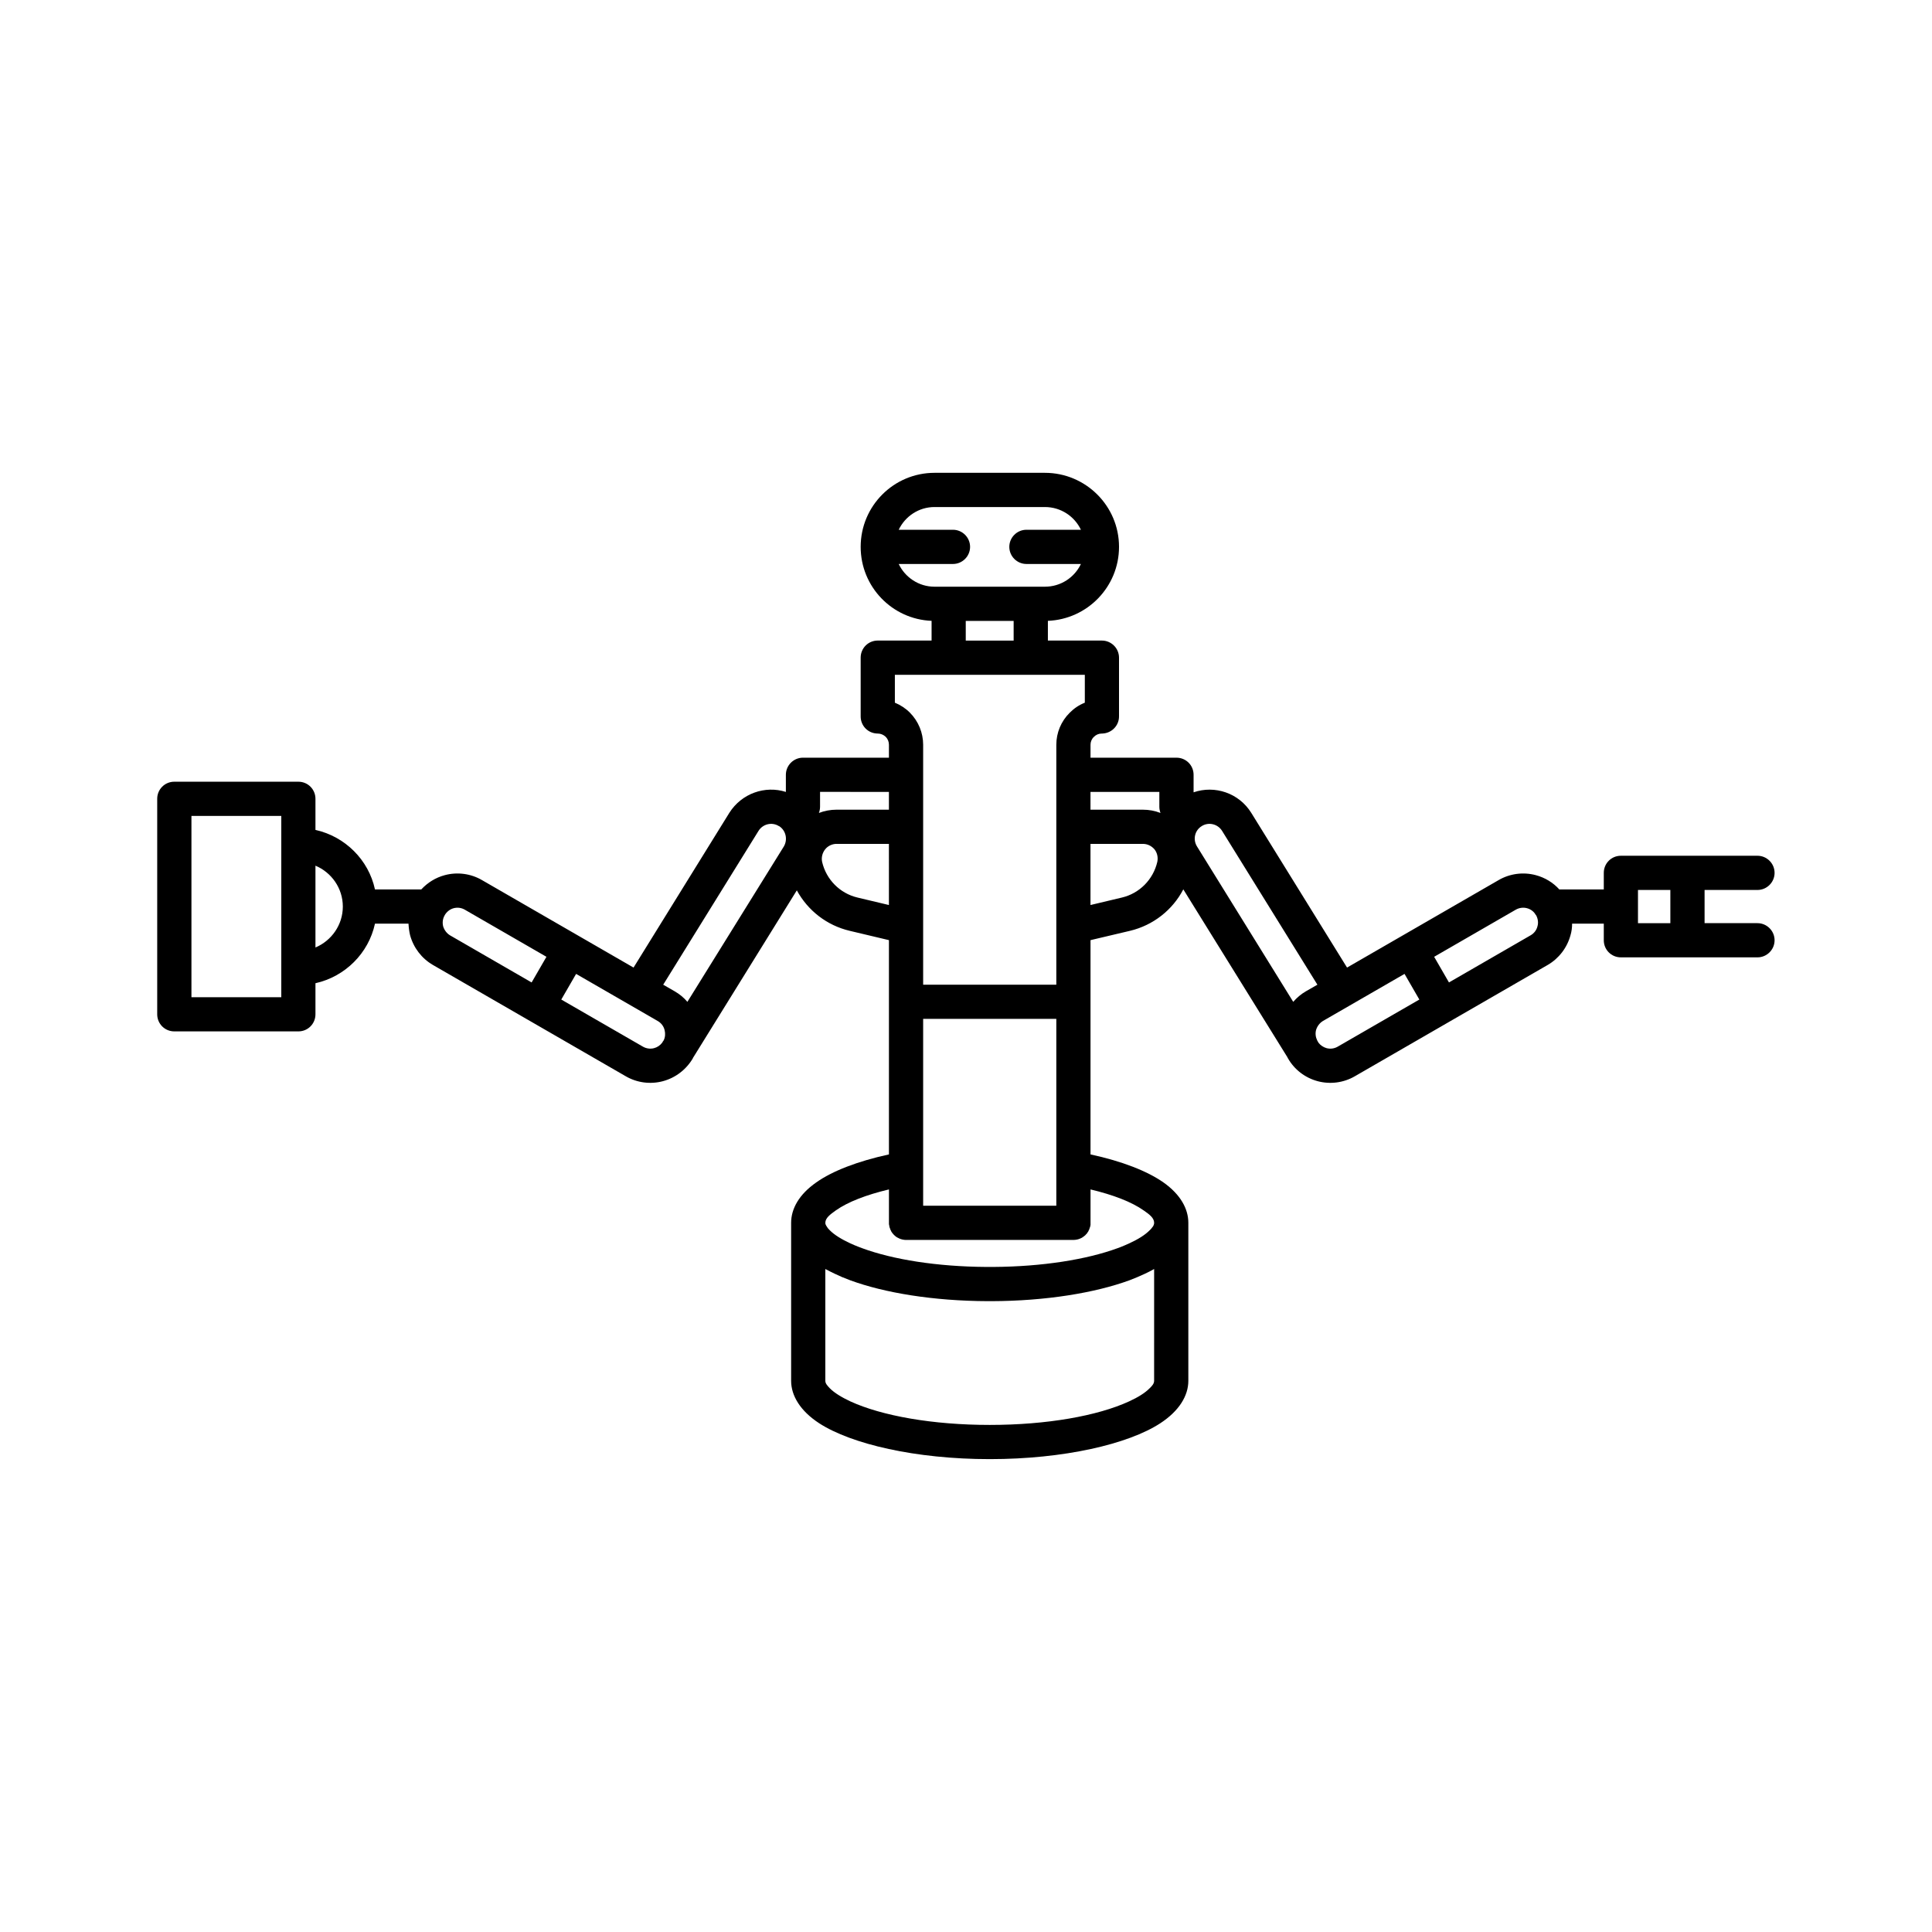 <?xml version="1.0" encoding="UTF-8"?>
<!-- Uploaded to: ICON Repo, www.iconrepo.com, Generator: ICON Repo Mixer Tools -->
<svg fill="#000000" width="800px" height="800px" version="1.1" viewBox="144 144 512 512" xmlns="http://www.w3.org/2000/svg">
 <path d="m390.88 308.53c-10.453-0.414-18.793-9.031-18.793-19.602v-0.012c0-10.836 8.762-19.613 19.578-19.613h29.246c10.816 0 19.641 8.777 19.641 19.613v0.012c0 10.57-8.398 19.188-18.852 19.602v5.227h14.32c2.477 0 4.531 2.031 4.531 4.535v15.578c0 2.43-1.934 4.402-4.352 4.523l-0.242 0.008c-0.785 0-1.508 0.312-2.055 0.871-0.602 0.562-0.906 1.316-0.906 2.102v3.422h22.781c2.539 0 4.535 2.023 4.535 4.531v4.644c5.617-1.938 12.023 0.184 15.285 5.441l25.383 41.004 40.184-23.191c2.961-1.723 6.527-2.188 9.848-1.297 2.418 0.645 4.594 1.969 6.227 3.785h11.781v-4.398c0-2.5 1.996-4.531 4.531-4.531h36.199c2.477 0 4.531 2.031 4.531 4.531 0 2.504-2.055 4.535-4.531 4.535h-14.02v8.797h14.02c2.477 0 4.531 2.031 4.531 4.531 0 2.504-2.055 4.531-4.531 4.531h-36.199c-2.535 0-4.531-2.027-4.531-4.531v-4.398h-8.398c0 1.027-0.121 2.055-0.422 3.059-0.906 3.328-3.082 6.164-6.043 7.883-12.629 7.301-38.434 22.203-51.121 29.504-2.961 1.723-6.527 2.188-9.852 1.297-3.324-0.895-6.164-3.07-7.856-6.047v-0.012c-0.062-0.078-0.121-0.16-0.121-0.238l-27.617-44.535c-2.84 5.457-7.977 9.523-14.137 10.988l-10.457 2.469v56.785c8.34 1.797 15.047 4.418 19.34 7.434 4.469 3.16 6.586 6.953 6.586 10.695v41.863c0 3.945-2.418 7.977-7.434 11.254-8.461 5.516-25.5 9.504-45.199 9.504-19.641 0-36.68-3.988-45.199-9.504-5.016-3.277-7.434-7.309-7.434-11.254v-38.727-3.137c0-3.742 2.113-7.535 6.644-10.695 4.231-3.016 11-5.637 19.277-7.434v-56.785l-10.395-2.469c-6.102-1.441-11.117-5.398-14.016-10.723l-27.438 44.27c-0.059 0.078-0.121 0.16-0.121 0.238v0.012c-1.75 2.977-4.59 5.152-7.914 6.047-3.324 0.891-6.891 0.426-9.852-1.297-12.629-7.301-38.43-22.203-51.121-29.504-2.961-1.719-5.137-4.555-6.043-7.883-0.242-1.004-0.363-2.031-0.422-3.059h-8.883c-1.691 7.848-7.918 14.035-15.773 15.785v8.234c0 2.5-1.992 4.531-4.531 4.531h-32.871c-2.539 0-4.535-2.031-4.535-4.531v-57.105c0-2.5 1.996-4.531 4.535-4.531h32.871c2.539 0 4.531 2.031 4.531 4.531v8.242c7.856 1.746 14.082 7.93 15.773 15.777h12.266c1.691-1.816 3.809-3.141 6.227-3.785 3.32-0.891 6.887-0.426 9.848 1.297l40.184 23.191 25.383-41.004c3.262-5.16 9.484-7.301 14.984-5.543v-4.543c0-2.508 2.055-4.531 4.531-4.531h22.781v-3.422c0-0.785-0.301-1.539-0.844-2.102-0.605-0.559-1.332-0.871-2.117-0.871l-0.242-0.008c-2.414-0.121-4.289-2.094-4.289-4.523v-15.578c0-2.504 1.996-4.535 4.531-4.535h14.262zm58.977 171.77c-0.723 0.414-1.508 0.824-2.356 1.219-1.328 0.621-2.719 1.215-4.168 1.766-9.125 3.336-22.117 5.492-36.559 5.535h-0.969c-14.441-0.043-27.434-2.199-36.5-5.535-1.508-0.551-2.898-1.145-4.168-1.766-0.848-0.395-1.633-0.805-2.418-1.219v29.625c0 0.715 0.543 1.305 1.148 1.941 1.27 1.293 3.203 2.445 5.5 3.523 8.34 3.828 21.812 6.231 36.922 6.231 15.168 0 28.582-2.402 36.922-6.231 2.356-1.078 4.231-2.231 5.496-3.523 0.668-0.637 1.148-1.227 1.148-1.941zm-44.535-0.547h1.934c12.992-0.082 24.715-1.961 32.934-4.977 0.305-0.109 0.543-0.215 0.848-0.32 0.723-0.297 1.512-0.613 2.176-0.934 2.356-1.074 4.231-2.227 5.496-3.519 0.184-0.176 0.363-0.348 0.484-0.523 0.121-0.18 0.305-0.367 0.363-0.559-0.059 0.094-0.059 0.191-0.121 0.289 0.242-0.367 0.422-0.738 0.422-1.148 0-1.273-1.207-2.207-2.777-3.289-3.203-2.258-8.098-4.137-14.082-5.559v9.434l-0.059 0.168v0.164l-0.062 0.164-0.059 0.164-0.062 0.188-0.059 0.188-0.059 0.18-0.121 0.199-0.062 0.195-0.242 0.359-0.242 0.352-0.18 0.164-0.121 0.156-0.18 0.156-0.184 0.141-0.121 0.113-0.18 0.109-0.121 0.09-0.121 0.086-0.062 0.035c-0.543 0.289-1.086 0.484-1.75 0.551l-0.184 0.012-0.18 0.012h-44.656l-0.18-0.012-0.121-0.012c-0.605-0.066-1.211-0.262-1.691-0.551l-0.184-0.078-0.121-0.09-0.18-0.109-0.121-0.113-0.184-0.121-0.117-0.145-0.184-0.152-0.121-0.168-0.18-0.172-0.121-0.176-0.121-0.18-0.121-0.176-0.062-0.188-0.117-0.176-0.062-0.176-0.059-0.18-0.062-0.156-0.059-0.164-0.062-0.156v-0.168l-0.059-0.164v-0.172l-0.062-0.172v-9.254c-5.981 1.422-10.875 3.301-14.078 5.559-1.512 1.082-2.781 2.016-2.781 3.289 0 0.312 0.121 0.605 0.305 0.887v-0.027c0.121 0.191 0.238 0.379 0.359 0.559 0.184 0.176 0.305 0.348 0.484 0.523 1.27 1.293 3.203 2.445 5.5 3.519 0.727 0.32 1.449 0.637 2.234 0.934 0.242 0.105 0.543 0.211 0.848 0.32 8.156 3.016 19.879 4.894 32.871 4.977zm18.613-65.738v49.516h-35.289v-49.516zm-127.26-11.922-3.93 6.797 21.637 12.484c0.906 0.52 1.992 0.66 2.961 0.395 0.906-0.238 1.629-0.762 2.176-1.488 0.059-0.078 0.059-0.156 0.117-0.23l0.242-0.336c0.426-0.852 0.484-1.832 0.242-2.758-0.242-1-0.906-1.859-1.812-2.379zm219.54 0-21.633 12.484c-0.848 0.52-1.512 1.379-1.812 2.379-0.242 0.926-0.121 1.906 0.301 2.758l0.18 0.336c0.062 0.074 0.121 0.152 0.121 0.227v0.004c0.547 0.727 1.332 1.25 2.176 1.488 1.027 0.266 2.055 0.125 2.961-0.395l21.633-12.484zm-190.05 7.406 25.562-41.18c1.086-1.844 0.543-4.262-1.27-5.398l-0.062-0.004c-1.812-1.137-4.227-0.566-5.375 1.27l-25.262 40.77 3.082 1.77c1.27 0.738 2.418 1.68 3.324 2.773zm166.96-4.543-25.262-40.77c-1.148-1.836-3.562-2.406-5.379-1.27v0.004c-1.871 1.137-2.414 3.555-1.266 5.398l25.5 41.18c0.965-1.094 2.055-2.035 3.324-2.773zm-298.39-44.727h23.809v48.039h-23.809zm229.2 44.723h-35.289v-63.578c0-3.191-1.27-6.254-3.508-8.508-1.145-1.156-2.535-2.047-3.988-2.648v-7.394h50.34v7.394c-1.512 0.602-2.84 1.492-3.988 2.648-2.297 2.254-3.566 5.316-3.566 8.508zm127.08-18.449 0.062 0.023c0.484 0.898 0.664 1.965 0.363 2.965-0.242 1.004-0.906 1.863-1.812 2.375l-21.637 12.492-3.926-6.797 21.633-12.484c0.906-0.52 1.996-0.66 2.961-0.395 1.027 0.266 1.875 0.918 2.356 1.82zm-262.2 11.059-3.93 6.797-21.633-12.492c-0.844-0.512-1.508-1.371-1.812-2.375-0.242-1-0.121-2.066 0.426-2.965v-0.023c0.543-0.902 1.387-1.555 2.356-1.82 1.027-0.266 2.055-0.125 2.961 0.395zm-61.215-24.148c4.231 1.77 7.254 5.957 7.254 10.836 0 4.875-3.023 9.062-7.254 10.84zm359.06 6.438v8.797h-8.578v-8.797zm-153.67 3.988 8.34-1.984c4.652-1.105 8.277-4.766 9.367-9.445 0.242-1.16 0-2.375-0.727-3.305-0.785-0.926-1.871-1.469-3.082-1.469h-13.898zm-53.418-16.203h-13.898c-1.148 0-2.297 0.543-3.019 1.469-0.727 0.93-1.027 2.144-0.785 3.305 1.086 4.68 4.711 8.34 9.363 9.445l8.34 1.984zm0-13.777c-6.285 0-18.25 0-18.25-0.004v3.945c0 0.578-0.121 1.137-0.301 1.641 1.449-0.566 3.082-0.867 4.652-0.867h13.898zm53.418 4.715h13.898c1.633 0 3.203 0.301 4.652 0.867-0.18-0.504-0.301-1.062-0.301-1.641v-3.941h-18.25zm-33.055-44.816v-5.215h12.691v5.215zm30.52-29.367c-1.695-3.559-5.32-6.023-9.551-6.023h-29.246c-4.168 0-7.793 2.465-9.488 6.023h14.383c2.477 0 4.531 2.031 4.531 4.531 0 2.504-2.055 4.535-4.531 4.535h-14.383c1.695 3.562 5.32 6.023 9.488 6.023h29.246c4.231 0 7.856-2.461 9.551-6.023h-14.445c-2.477 0-4.531-2.031-4.531-4.535 0-2.5 2.055-4.531 4.531-4.531z" fill-rule="evenodd"/>
</svg>